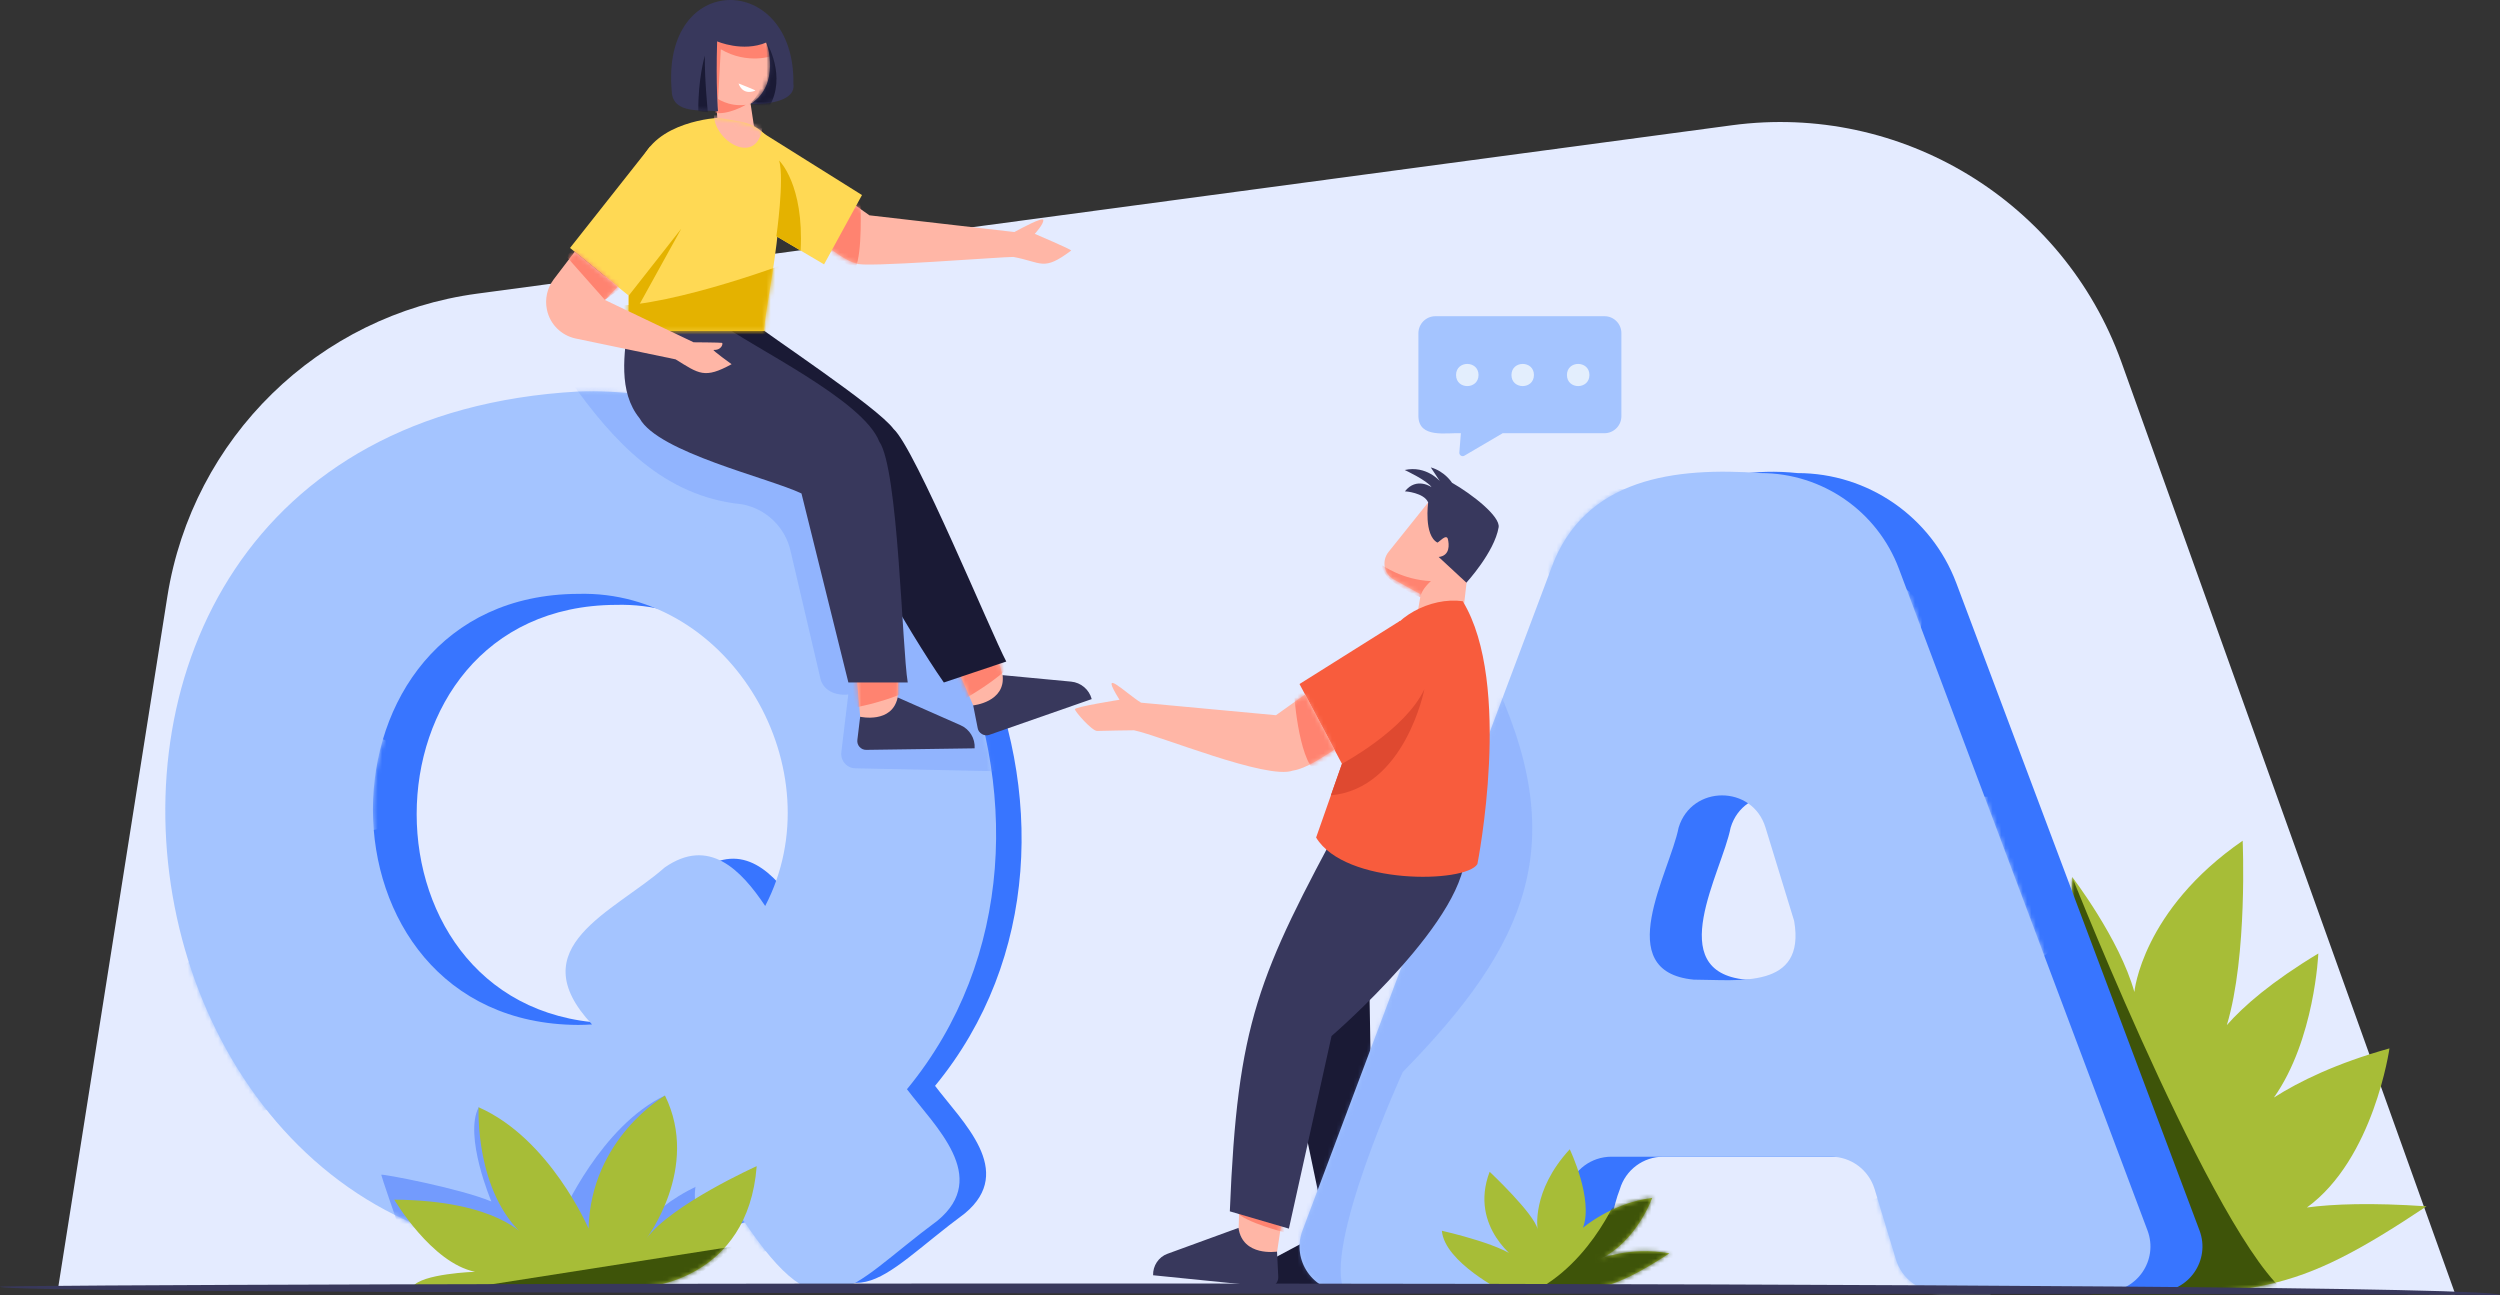 <svg width="579" height="300" viewBox="0 0 579 300" fill="none" xmlns="http://www.w3.org/2000/svg">
<rect x="0" y="0" width="579" height="300" fill="#333333" stroke="none"/>
<path d="M13.502 298.033L568.644 299.732L491.28 83.743C477.845 46.56 440.314 23.754 401.129 29.008L110.56 68.002C73.766 72.921 44.573 101.451 38.761 138.143L13.502 298.033Z" fill="#E4EBFF"/>
<path d="M216.559 251.481C264.998 192.654 219.912 91.971 142.637 94.61C-6.616 102.927 37.621 333.047 179.609 280.682C197.827 307.893 202.611 296.467 223.488 280.995C235.269 271.179 222.907 259.888 216.559 251.481ZM142.637 237.015C81.121 236.746 81.121 140.356 142.637 140.088C177.083 139.127 200.576 179.798 184.706 210.273C179.251 202.112 172.054 194.689 162.106 201.62C150.706 211.682 129.426 219.418 145.766 236.903C144.716 236.97 143.687 237.015 142.637 237.015Z" fill="#3875FF"/>
<path d="M210.054 252.264C259.946 191.671 213.518 87.969 133.896 90.675C-19.849 99.238 25.729 336.289 171.964 282.337C190.718 310.375 195.658 298.592 217.162 282.672C229.344 272.566 216.581 260.917 210.054 252.264ZM133.896 237.373C70.525 237.104 70.525 137.808 133.896 137.539C169.371 136.556 193.579 178.434 177.217 209.826C171.606 201.419 164.185 193.772 153.947 200.905C142.212 211.257 120.283 219.239 137.115 237.261C136.042 237.328 134.969 237.373 133.896 237.373Z" fill="#A4C4FF"/>
<mask id="mask0_2400_1440" style="mask-type:luminance" maskUnits="userSpaceOnUse" x="38" y="90" width="193" height="210">
<path d="M210.054 252.263C259.946 191.67 213.518 87.969 133.896 90.674C-19.849 99.238 25.729 336.289 171.964 282.336C190.718 310.375 195.658 298.591 217.162 282.672C229.344 272.566 216.581 260.916 210.054 252.263ZM133.896 237.372C70.525 237.104 70.525 137.807 133.896 137.539C169.371 136.555 193.579 178.434 177.217 209.826C171.606 201.419 164.185 193.772 153.947 200.905C142.212 211.257 120.283 219.239 137.115 237.261C136.042 237.328 134.969 237.372 133.896 237.372Z" fill="white"/>
</mask>
<g mask="url(#mask0_2400_1440)">
<path d="M91.895 282.783C91.895 282.783 88.296 272.386 88.296 272.073C88.296 271.783 106.402 275.181 113.801 278.267C113.801 278.267 107.363 263.063 110.873 256.422L130.186 281.375C130.186 281.375 139.149 260.782 154.014 253.717L148.471 285.064C148.471 285.064 153.411 275.07 175.25 270.061L157.077 291.459L99.808 293.695L91.895 282.783Z" fill="#739BFD"/>
</g>
<mask id="mask1_2400_1440" style="mask-type:luminance" maskUnits="userSpaceOnUse" x="38" y="90" width="193" height="210">
<path d="M210.054 252.263C259.946 191.67 213.518 87.969 133.896 90.674C-19.849 99.238 25.729 336.289 171.964 282.336C190.718 310.375 195.658 298.591 217.162 282.672C229.344 272.566 216.581 260.916 210.054 252.263ZM133.896 237.372C70.525 237.104 70.525 137.807 133.896 137.539C169.371 136.555 193.579 178.434 177.217 209.826C171.606 201.419 164.185 193.772 153.947 200.905C142.212 211.257 120.283 219.239 137.115 237.261C136.042 237.328 134.969 237.372 133.896 237.372Z" fill="white"/>
</mask>
<g mask="url(#mask1_2400_1440)">
<path opacity="0.38" d="M132.019 88.103C142.01 102.19 153.612 114.979 171.83 116.79C177.351 117.796 181.754 121.977 183.051 127.433L189.98 157.036C190.606 160.032 193.691 161.173 196.463 160.837L194.853 174.186C194.608 176.153 196.128 177.92 198.117 177.942L239.985 178.814L212.401 107.846L150.035 83.609L132.019 88.103Z" fill="#739BFD"/>
</g>
<mask id="mask2_2400_1440" style="mask-type:luminance" maskUnits="userSpaceOnUse" x="38" y="90" width="193" height="210">
<path d="M210.054 252.263C259.946 191.67 213.518 87.969 133.896 90.674C-19.849 99.238 25.729 336.289 171.964 282.336C190.718 310.375 195.658 298.591 217.162 282.672C229.344 272.566 216.581 260.916 210.054 252.263ZM133.896 237.372C70.525 237.104 70.525 137.807 133.896 137.539C169.371 136.555 193.579 178.434 177.217 209.826C171.606 201.419 164.185 193.772 153.947 200.905C142.212 211.257 120.283 219.239 137.115 237.261C136.042 237.328 134.969 237.372 133.896 237.372Z" fill="white"/>
</mask>
<g mask="url(#mask2_2400_1440)">
<path d="M109.844 118.869C109.598 132.866 88.787 132.866 88.541 118.869C88.787 104.873 109.598 104.873 109.844 118.869Z" fill="#A4C4FF"/>
</g>
<mask id="mask3_2400_1440" style="mask-type:luminance" maskUnits="userSpaceOnUse" x="38" y="90" width="193" height="210">
<path d="M210.054 252.263C259.946 191.67 213.518 87.969 133.896 90.674C-19.849 99.238 25.729 336.289 171.964 282.336C190.718 310.375 195.658 298.591 217.162 282.672C229.344 272.566 216.581 260.916 210.054 252.263ZM133.896 237.372C70.525 237.104 70.525 137.807 133.896 137.539C169.371 136.555 193.579 178.434 177.217 209.826C171.606 201.419 164.185 193.772 153.947 200.905C142.212 211.257 120.283 219.239 137.115 237.261C136.042 237.328 134.969 237.372 133.896 237.372Z" fill="white"/>
</mask>
<g mask="url(#mask3_2400_1440)">
<path d="M214.122 220.29C214.011 227.423 203.393 227.423 203.259 220.29C203.371 213.158 213.988 213.158 214.122 220.29Z" fill="#A4C4FF"/>
</g>
<mask id="mask4_2400_1440" style="mask-type:luminance" maskUnits="userSpaceOnUse" x="38" y="90" width="193" height="210">
<path d="M210.054 252.263C259.946 191.67 213.518 87.969 133.896 90.674C-19.849 99.238 25.729 336.289 171.964 282.336C190.718 310.375 195.658 298.591 217.162 282.672C229.344 272.566 216.581 260.916 210.054 252.263ZM133.896 237.372C70.525 237.104 70.525 137.807 133.896 137.539C169.371 136.555 193.579 178.434 177.217 209.826C171.606 201.419 164.185 193.772 153.947 200.905C142.212 211.257 120.283 219.239 137.115 237.261C136.042 237.328 134.969 237.372 133.896 237.372Z" fill="white"/>
</mask>
<g mask="url(#mask4_2400_1440)">
<path d="M77.007 237.887C76.56 264.203 37.42 264.203 36.973 237.887C37.42 211.57 76.56 211.57 77.007 237.887Z" fill="#A4C4FF"/>
</g>
<mask id="mask5_2400_1440" style="mask-type:luminance" maskUnits="userSpaceOnUse" x="38" y="90" width="193" height="210">
<path d="M210.054 252.263C259.946 191.67 213.518 87.969 133.896 90.674C-19.849 99.238 25.729 336.289 171.964 282.336C190.718 310.375 195.658 298.591 217.162 282.672C229.344 272.566 216.581 260.916 210.054 252.263ZM133.896 237.372C70.525 237.104 70.525 137.807 133.896 137.539C169.371 136.555 193.579 178.434 177.217 209.826C171.606 201.419 164.185 193.772 153.947 200.905C142.212 211.257 120.283 219.239 137.115 237.261C136.042 237.328 134.969 237.372 133.896 237.372Z" fill="white"/>
</mask>
<g mask="url(#mask5_2400_1440)">
<path d="M95.582 181.43C95.336 196.053 73.587 196.053 73.341 181.43C73.609 166.807 95.336 166.807 95.582 181.43Z" fill="#A4C4FF"/>
</g>
<mask id="mask6_2400_1440" style="mask-type:luminance" maskUnits="userSpaceOnUse" x="38" y="90" width="193" height="210">
<path d="M210.054 252.263C259.946 191.67 213.518 87.969 133.896 90.674C-19.849 99.238 25.729 336.289 171.964 282.336C190.718 310.375 195.658 298.591 217.162 282.672C229.344 272.566 216.581 260.916 210.054 252.263ZM133.896 237.372C70.525 237.104 70.525 137.807 133.896 137.539C169.371 136.555 193.579 178.434 177.217 209.826C171.606 201.419 164.185 193.772 153.947 200.905C142.212 211.257 120.283 219.239 137.115 237.261C136.042 237.328 134.969 237.372 133.896 237.372Z" fill="white"/>
</mask>
<g mask="url(#mask6_2400_1440)">
<path d="M170.153 126.181C170.041 132.24 161.033 132.24 160.921 126.181C161.033 120.121 170.041 120.121 170.153 126.181Z" fill="#A4C4FF"/>
</g>
<mask id="mask7_2400_1440" style="mask-type:luminance" maskUnits="userSpaceOnUse" x="38" y="90" width="193" height="210">
<path d="M210.054 252.263C259.946 191.67 213.518 87.969 133.896 90.674C-19.849 99.238 25.729 336.289 171.964 282.336C190.718 310.375 195.658 298.591 217.162 282.672C229.344 272.566 216.581 260.916 210.054 252.263ZM133.896 237.372C70.525 237.104 70.525 137.807 133.896 137.539C169.371 136.555 193.579 178.434 177.217 209.826C171.606 201.419 164.185 193.772 153.947 200.905C142.212 211.257 120.283 219.239 137.115 237.261C136.042 237.328 134.969 237.372 133.896 237.372Z" fill="white"/>
</mask>
<g mask="url(#mask7_2400_1440)">
<path d="M66.545 146.706C66.523 150.507 60.733 150.507 60.733 146.706C60.733 142.883 66.523 142.883 66.545 146.706Z" fill="#A4C4FF"/>
</g>
<mask id="mask8_2400_1440" style="mask-type:luminance" maskUnits="userSpaceOnUse" x="38" y="90" width="193" height="210">
<path d="M210.054 252.263C259.946 191.67 213.518 87.969 133.896 90.674C-19.849 99.238 25.729 336.289 171.964 282.336C190.718 310.375 195.658 298.591 217.162 282.672C229.344 272.566 216.581 260.916 210.054 252.263ZM133.896 237.372C70.525 237.104 70.525 137.807 133.896 137.539C169.371 136.555 193.579 178.434 177.217 209.826C171.606 201.419 164.185 193.772 153.947 200.905C142.212 211.257 120.283 219.239 137.115 237.261C136.042 237.328 134.969 237.372 133.896 237.372Z" fill="white"/>
</mask>
<g mask="url(#mask8_2400_1440)">
<path d="M163.403 231.581C163.268 239.273 151.824 239.273 151.689 231.581C151.824 223.89 163.268 223.89 163.403 231.581Z" fill="#A4C4FF"/>
</g>
<mask id="mask9_2400_1440" style="mask-type:luminance" maskUnits="userSpaceOnUse" x="38" y="90" width="193" height="210">
<path d="M210.054 252.263C259.946 191.67 213.518 87.969 133.896 90.674C-19.849 99.238 25.729 336.289 171.964 282.336C190.718 310.375 195.658 298.591 217.162 282.672C229.344 272.566 216.581 260.916 210.054 252.263ZM133.896 237.372C70.525 237.104 70.525 137.807 133.896 137.539C169.371 136.555 193.579 178.434 177.217 209.826C171.606 201.419 164.185 193.772 153.947 200.905C142.212 211.257 120.283 219.239 137.115 237.261C136.042 237.328 134.969 237.372 133.896 237.372Z" fill="white"/>
</mask>
<g mask="url(#mask9_2400_1440)">
<path d="M187.789 276.836C187.499 294.5 161.234 294.5 160.921 276.836C161.234 259.173 187.499 259.173 187.789 276.836Z" fill="#A4C4FF"/>
</g>
<path d="M534.288 279.653C549.801 268.384 553.4 242.805 553.4 242.805C541.106 246.249 532.5 250.452 526.643 254.186C536.098 240.771 536.925 220.826 536.925 220.826C526.062 227.378 519.602 233.012 515.735 237.417C520.585 221.363 519.401 194.711 519.401 194.711C496.041 210.854 494.32 229.748 494.32 229.748C490.878 217.383 479.925 203.118 479.925 203.118V299.195C522.374 300.358 530.935 300.089 561.983 279.385C549.175 278.513 540.346 278.848 534.288 279.653Z" fill="#A7BD37"/>
<mask id="mask10_2400_1440" style="mask-type:luminance" maskUnits="userSpaceOnUse" x="479" y="194" width="83" height="106">
<path d="M534.288 279.653C549.801 268.384 553.4 242.806 553.4 242.806C541.106 246.249 532.5 250.452 526.643 254.186C536.098 240.771 536.925 220.827 536.925 220.827C526.062 227.378 519.602 233.012 515.735 237.417C520.585 221.363 519.401 194.711 519.401 194.711C496.041 210.854 494.32 229.748 494.32 229.748C490.878 217.383 479.925 203.118 479.925 203.118V299.195C522.374 300.358 530.935 300.09 561.983 279.385C549.175 278.513 540.346 278.848 534.288 279.653Z" fill="white"/>
</mask>
<g mask="url(#mask10_2400_1440)">
<path d="M479.925 203.118C479.925 203.118 515.891 293.941 531.829 300.961H484.709C484.709 300.961 467.653 219.373 479.925 203.118Z" fill="#3E5409"/>
</g>
<path d="M307.136 279.765L307.717 285.176C307.717 285.176 309.595 290.408 313.372 290.274C317.128 290.14 317.239 288.955 317.239 288.955L317.351 279.407L307.136 279.765Z" fill="#FFB6A6"/>
<mask id="mask11_2400_1440" style="mask-type:luminance" maskUnits="userSpaceOnUse" x="307" y="279" width="11" height="12">
<path d="M307.136 279.765L307.717 285.176C307.717 285.176 309.595 290.408 313.372 290.274C317.128 290.14 317.239 288.955 317.239 288.955L317.351 279.407L307.136 279.765Z" fill="white"/>
</mask>
<g mask="url(#mask11_2400_1440)">
<path d="M318.402 285.735C318.402 285.735 308.858 284.774 306.265 282.471L306.063 280.19L318.38 280.011L318.402 285.735Z" fill="#FF8370"/>
</g>
<path d="M317.217 288.932C317.217 288.932 309.505 291.258 307.627 284.707L292.136 292.935C290.281 293.918 289.208 295.573 289.476 297.697L316.323 297.295C317.641 297.228 318.58 295.976 318.334 294.656L317.217 288.932Z" fill="#1A1A35"/>
<path d="M317.104 225.723L318.065 282.761L306.822 283.454L297.188 237.417L317.104 225.723Z" fill="#1A1A35"/>
<path d="M436.09 267.892H385.236C380.564 267.892 376.474 270.955 375.155 275.427C372.159 282.872 371.645 299.619 360.29 299.194H323.519C316.165 299.194 311.09 291.861 313.683 284.974L370.036 135.034C376.854 115.761 397.016 107.51 416.307 109.567C432.67 109.567 447.311 119.718 453.078 135.034L509.408 284.974C512.001 291.861 506.905 299.194 499.573 299.194H461.215C456.588 299.194 452.497 296.154 451.156 291.727C448.026 284.214 447.423 267.467 436.09 267.892ZM427.573 213.291L420.934 191.647C417.894 181.72 403.834 181.742 400.816 191.67C398.782 202.067 384.968 225.007 404.303 226.885C414.675 226.908 430.323 229.233 427.573 213.291Z" fill="#3875FF"/>
<path d="M424.065 267.892H373.212C368.54 267.892 364.449 270.955 363.13 275.427C360.135 282.872 359.621 299.619 348.265 299.195H311.494C304.14 299.195 299.066 291.861 301.659 284.974L359.241 131.703C366.908 110.484 388.188 108.181 407.814 109.567C422.031 109.567 434.772 118.377 439.78 131.703L497.361 284.974C499.954 291.861 494.858 299.195 487.526 299.195H449.168C444.541 299.195 440.45 296.154 439.109 291.727L434.147 275.36C432.783 270.933 428.692 267.892 424.065 267.892ZM415.526 213.291L408.887 191.647C405.847 181.72 391.787 181.742 388.77 191.67C386.735 202.067 372.921 225.007 392.257 226.885C402.651 226.908 418.276 229.233 415.526 213.291Z" fill="#A4C4FF"/>
<mask id="mask12_2400_1440" style="mask-type:luminance" maskUnits="userSpaceOnUse" x="300" y="109" width="199" height="191">
<path d="M424.065 267.892H373.212C368.54 267.892 364.449 270.955 363.13 275.427C360.135 282.872 359.621 299.619 348.265 299.194H311.494C304.14 299.194 299.066 291.861 301.659 284.974L359.241 131.703C366.908 110.484 388.188 108.181 407.814 109.567C422.031 109.567 434.772 118.377 439.78 131.703L497.361 284.974C499.954 291.861 494.858 299.194 487.526 299.194H449.168C444.541 299.194 440.45 296.154 439.109 291.726L434.147 275.36C432.783 270.933 428.692 267.892 424.065 267.892ZM415.526 213.291L408.887 191.647C405.847 181.72 391.787 181.742 388.77 191.67C386.735 202.067 372.921 225.007 392.257 226.885C402.651 226.907 418.276 229.233 415.526 213.291Z" fill="white"/>
</mask>
<g mask="url(#mask12_2400_1440)">
<path opacity="0.33" d="M345.002 155.359C364.583 195.359 353.563 218.948 324.884 248.283C324.884 248.283 306.085 289.334 311.472 299.217L289.477 297.719L345.002 155.359Z" fill="#739BFD"/>
</g>
<mask id="mask13_2400_1440" style="mask-type:luminance" maskUnits="userSpaceOnUse" x="300" y="109" width="199" height="191">
<path d="M424.065 267.892H373.212C368.54 267.892 364.449 270.955 363.13 275.427C360.135 282.872 359.621 299.619 348.265 299.194H311.494C304.14 299.194 299.066 291.861 301.659 284.974L359.241 131.703C366.908 110.484 388.188 108.181 407.814 109.567C422.031 109.567 434.772 118.377 439.78 131.703L497.361 284.974C499.954 291.861 494.858 299.194 487.526 299.194H449.168C444.541 299.194 440.45 296.154 439.109 291.726L434.147 275.36C432.783 270.933 428.692 267.892 424.065 267.892ZM415.526 213.291L408.887 191.647C405.847 181.72 391.787 181.742 388.77 191.67C386.735 202.067 372.921 225.007 392.257 226.885C402.651 226.907 418.276 229.233 415.526 213.291Z" fill="white"/>
</mask>
<g mask="url(#mask13_2400_1440)">
<path d="M388.837 128.371C388.501 148.651 358.325 148.651 357.989 128.371C358.347 108.091 388.501 108.091 388.837 128.371Z" fill="#A4C4FF"/>
</g>
<mask id="mask14_2400_1440" style="mask-type:luminance" maskUnits="userSpaceOnUse" x="300" y="109" width="199" height="191">
<path d="M424.065 267.892H373.212C368.54 267.892 364.449 270.955 363.13 275.427C360.135 282.872 359.621 299.619 348.265 299.194H311.494C304.14 299.194 299.066 291.861 301.659 284.974L359.241 131.703C366.908 110.484 388.188 108.181 407.814 109.567C422.031 109.567 434.772 118.377 439.78 131.703L497.361 284.974C499.954 291.861 494.858 299.194 487.526 299.194H449.168C444.541 299.194 440.45 296.154 439.109 291.726L434.147 275.36C432.783 270.933 428.692 267.892 424.065 267.892ZM415.526 213.291L408.887 191.647C405.847 181.72 391.787 181.742 388.77 191.67C386.735 202.067 372.921 225.007 392.257 226.885C402.651 226.907 418.276 229.233 415.526 213.291Z" fill="white"/>
</mask>
<g mask="url(#mask14_2400_1440)">
<path d="M404.104 168.506C403.992 175.28 393.91 175.28 393.776 168.506C393.888 161.708 403.992 161.708 404.104 168.506Z" fill="#A4C4FF"/>
</g>
<mask id="mask15_2400_1440" style="mask-type:luminance" maskUnits="userSpaceOnUse" x="300" y="109" width="199" height="191">
<path d="M424.065 267.892H373.212C368.54 267.892 364.449 270.955 363.13 275.427C360.135 282.872 359.621 299.619 348.265 299.194H311.494C304.14 299.194 299.066 291.861 301.659 284.974L359.241 131.703C366.908 110.484 388.188 108.181 407.814 109.567C422.031 109.567 434.772 118.377 439.78 131.703L497.361 284.974C499.954 291.861 494.858 299.194 487.526 299.194H449.168C444.541 299.194 440.45 296.154 439.109 291.726L434.147 275.36C432.783 270.933 428.692 267.892 424.065 267.892ZM415.526 213.291L408.887 191.647C405.847 181.72 391.787 181.742 388.77 191.67C386.735 202.067 372.921 225.007 392.257 226.885C402.651 226.907 418.276 229.233 415.526 213.291Z" fill="white"/>
</mask>
<g mask="url(#mask15_2400_1440)">
<path d="M481.312 204.973C480.842 232.252 440.271 232.252 439.824 204.973C440.271 177.695 480.842 177.695 481.312 204.973Z" fill="#A4C4FF"/>
</g>
<mask id="mask16_2400_1440" style="mask-type:luminance" maskUnits="userSpaceOnUse" x="300" y="109" width="199" height="191">
<path d="M424.065 267.892H373.212C368.54 267.892 364.449 270.955 363.13 275.427C360.135 282.872 359.621 299.619 348.265 299.194H311.494C304.14 299.194 299.066 291.861 301.659 284.974L359.241 131.703C366.908 110.484 388.188 108.181 407.814 109.567C422.031 109.567 434.772 118.377 439.78 131.703L497.361 284.974C499.954 291.861 494.858 299.194 487.526 299.194H449.168C444.541 299.194 440.45 296.154 439.109 291.726L434.147 275.36C432.783 270.933 428.692 267.892 424.065 267.892ZM415.526 213.291L408.887 191.647C405.847 181.72 391.787 181.742 388.77 191.67C386.735 202.067 372.921 225.007 392.257 226.885C402.651 226.907 418.276 229.233 415.526 213.291Z" fill="white"/>
</mask>
<g mask="url(#mask16_2400_1440)">
<path d="M369.858 242.157C369.746 248.462 360.38 248.462 360.269 242.157C360.38 235.851 369.769 235.851 369.858 242.157Z" fill="#A4C4FF"/>
</g>
<mask id="mask17_2400_1440" style="mask-type:luminance" maskUnits="userSpaceOnUse" x="300" y="109" width="199" height="191">
<path d="M424.065 267.892H373.212C368.54 267.892 364.449 270.955 363.13 275.427C360.135 282.872 359.621 299.619 348.265 299.194H311.494C304.14 299.194 299.066 291.861 301.659 284.974L359.241 131.703C366.908 110.484 388.188 108.181 407.814 109.567C422.031 109.567 434.772 118.377 439.78 131.703L497.361 284.974C499.954 291.861 494.858 299.194 487.526 299.194H449.168C444.541 299.194 440.45 296.154 439.109 291.726L434.147 275.36C432.783 270.933 428.692 267.892 424.065 267.892ZM415.526 213.291L408.887 191.647C405.847 181.72 391.787 181.742 388.77 191.67C386.735 202.067 372.921 225.007 392.257 226.885C402.651 226.907 418.276 229.233 415.526 213.291Z" fill="white"/>
</mask>
<g mask="url(#mask17_2400_1440)">
<path d="M461.528 295.215C461.104 320.637 423.282 320.637 422.857 295.215C423.282 269.792 461.104 269.792 461.528 295.215Z" fill="#A4C4FF"/>
</g>
<mask id="mask18_2400_1440" style="mask-type:luminance" maskUnits="userSpaceOnUse" x="300" y="109" width="199" height="191">
<path d="M424.065 267.892H373.212C368.54 267.892 364.449 270.955 363.13 275.427C360.135 282.872 359.621 299.619 348.265 299.194H311.494C304.14 299.194 299.066 291.861 301.659 284.974L359.241 131.703C366.908 110.484 388.188 108.181 407.814 109.567C422.031 109.567 434.772 118.377 439.78 131.703L497.361 284.974C499.954 291.861 494.858 299.194 487.526 299.194H449.168C444.541 299.194 440.45 296.154 439.109 291.726L434.147 275.36C432.783 270.933 428.692 267.892 424.065 267.892ZM415.526 213.291L408.887 191.647C405.847 181.72 391.787 181.742 388.77 191.67C386.735 202.067 372.921 225.007 392.257 226.885C402.651 226.907 418.276 229.233 415.526 213.291Z" fill="white"/>
</mask>
<g mask="url(#mask18_2400_1440)">
<path d="M445.078 143.464C444.877 154.666 428.246 154.643 428.045 143.464C428.246 132.262 444.877 132.262 445.078 143.464Z" fill="#A4C4FF"/>
</g>
<path d="M287.018 279.385L286.861 284.818C286.861 284.818 288.001 290.274 291.757 290.654C295.49 291.034 295.78 289.871 295.78 289.871L297.211 280.413L287.018 279.385Z" fill="#FFB6A6"/>
<mask id="mask19_2400_1440" style="mask-type:luminance" maskUnits="userSpaceOnUse" x="286" y="279" width="12" height="12">
<path d="M287.018 279.385L286.861 284.818C286.861 284.818 288.001 290.274 291.757 290.654C295.49 291.034 295.78 289.871 295.78 289.871L297.211 280.414L287.018 279.385Z" fill="white"/>
</mask>
<g mask="url(#mask19_2400_1440)">
<path d="M297.724 285.467C297.724 285.467 288.403 283.186 286.146 280.57L286.257 278.267L298.484 279.765L297.724 285.467Z" fill="#FF8370"/>
</g>
<path d="M295.759 289.871C295.759 289.871 287.779 291.123 286.84 284.371L270.365 290.385C268.331 291.123 266.99 293.158 267.057 295.349L293.702 298.032C295.021 298.144 296.116 297.048 296.049 295.707L295.759 289.871Z" fill="#38385C"/>
<path d="M311.674 188.473C291.288 226.148 286.594 236.724 284.828 280.548L298.508 284.55L308.388 239.943C308.388 239.943 340.912 211.928 339.236 196.522L311.674 188.473Z" fill="#38385D"/>
<path d="M330.763 116.365L321.598 127.813C319.944 129.87 320.503 132.933 322.783 134.185L329.042 137.651L327.008 149.479L337.514 153.503L341.336 120.412L330.763 116.365Z" fill="#FFB6A6"/>
<mask id="mask20_2400_1440" style="mask-type:luminance" maskUnits="userSpaceOnUse" x="320" y="116" width="22" height="38">
<path d="M330.763 116.365L321.598 127.812C319.944 129.869 320.503 132.933 322.783 134.185L329.042 137.65L327.008 149.478L337.514 153.503L341.336 120.412L330.763 116.365Z" fill="white"/>
</mask>
<g mask="url(#mask20_2400_1440)">
<path d="M320.168 130.942C320.168 130.942 324.818 134.296 331.412 134.587C331.412 134.587 329.266 136.353 328.931 138.321C328.931 138.321 319.721 134.52 320.168 130.942Z" fill="#FF8370"/>
</g>
<path d="M330.764 116.365C330.764 116.365 329.713 123.945 332.91 125.666C333.402 125.465 334.944 123.609 335.324 124.817C335.637 126.136 335.86 128.685 333.2 128.998L339.616 134.945C339.616 134.945 346.098 127.902 347.082 122.134C347.506 119.607 340.979 114.487 336.285 111.804C336.285 111.804 334.609 109.143 331.367 108.249L333.469 111.424C333.469 111.424 330.317 107.734 325.332 108.852C325.332 108.852 330.563 111.289 331.546 112.832C331.546 112.832 328.081 110.373 325.377 113.794C325.421 113.771 329.825 114.107 330.764 116.365Z" fill="#38385D"/>
<path d="M342.164 200.122C342.164 200.122 350.457 158.378 338.766 139.238C331.233 138.187 322.314 143.062 320.414 149.523C320.101 150.395 304.812 193.973 304.812 193.973C311.495 205.041 339.437 204.571 342.164 200.122Z" fill="#F85C3D"/>
<path d="M324.236 143.799L300.966 158.422L311.315 177.875C326.359 170.63 331.456 159.249 324.236 143.799Z" fill="#F85C3D"/>
<path d="M310.802 176.891C310.802 176.891 325.466 169.087 329.892 159.607C329.892 159.607 325.421 182.615 308.231 184.202L310.802 176.891Z" fill="#DF4930"/>
<path d="M302.264 160.837L295.513 165.644L264.263 162.738C260.597 160.457 254.294 154.085 259.278 162.067C259.278 162.067 248.951 163.699 248.951 164.258C248.951 164.795 252.952 169.356 254.115 169.289C255.277 169.222 262.631 169.132 262.631 169.132C268.689 170.385 293.412 180.647 299.402 178.479C302.666 177.964 306.287 175.326 309.059 173.627L302.264 160.837Z" fill="#FFB6A6"/>
<mask id="mask21_2400_1440" style="mask-type:luminance" maskUnits="userSpaceOnUse" x="248" y="158" width="62" height="21">
<path d="M302.265 160.837L295.514 165.644L264.264 162.738C260.598 160.457 254.295 154.085 259.279 162.067C259.279 162.067 248.952 163.699 248.952 164.258C248.952 164.795 252.953 169.356 254.116 169.289C255.278 169.222 262.632 169.132 262.632 169.132C268.69 170.384 293.413 180.647 299.403 178.478C302.667 177.964 306.288 175.326 309.06 173.626L302.265 160.837Z" fill="white"/>
</mask>
<g mask="url(#mask21_2400_1440)">
<path d="M299.672 160.099C299.672 160.099 300.588 175.594 304.791 178.814L312.525 173.515L305.327 158.176L299.672 160.099Z" fill="#FF8370"/>
</g>
<path d="M348.266 299.195C348.266 299.195 334.541 292.353 333.938 285.042C333.938 285.042 349.965 288.642 351.775 292.107C351.775 292.107 340.062 284.394 345.002 271.381C345.002 271.381 355.352 281.107 356.112 284.707C356.112 284.707 354.592 275.897 363.556 266.171C363.556 266.171 369.099 277.731 366.618 284.349C366.618 284.349 373.302 278.58 382.645 277.44C382.645 277.44 378.957 287.747 370.396 291.66C370.396 291.66 377.102 288.619 386.646 290.274C372.229 299.575 368.093 299.732 348.266 299.195Z" fill="#A7BD37"/>
<mask id="mask22_2400_1440" style="mask-type:luminance" maskUnits="userSpaceOnUse" x="333" y="266" width="54" height="34">
<path d="M348.267 299.195C348.267 299.195 334.542 292.353 333.938 285.042C333.938 285.042 349.966 288.642 351.776 292.107C351.776 292.107 340.063 284.394 345.003 271.381C345.003 271.381 355.353 281.107 356.113 284.707C356.113 284.707 354.593 275.897 363.556 266.171C363.556 266.171 369.1 277.731 366.619 284.349C366.619 284.349 373.302 278.58 382.646 277.44C382.646 277.44 378.958 287.747 370.397 291.66C370.397 291.66 377.103 288.619 386.647 290.274C372.23 299.575 368.094 299.732 348.267 299.195Z" fill="white"/>
</mask>
<g mask="url(#mask22_2400_1440)">
<path d="M374.822 276.613C374.822 276.613 367.557 295.282 351.239 300.805C376.141 301.364 370.552 301.096 392.414 290.721L383.54 274.444L374.822 276.613Z" fill="#3E5409"/>
</g>
<path d="M239.651 54.162C239.651 54.162 241.841 51.77 241.618 50.92C241.417 50.249 236.789 52.731 234.934 53.737L201.36 49.869L196.509 46.426L190.876 56.711C192.955 58.008 195.95 60.49 198.364 61.004C198.901 62.122 232.878 59.417 234.688 59.506C241.372 60.736 241.551 62.927 248.078 58.03C248.234 57.807 239.651 54.162 239.651 54.162Z" fill="#FFB6A6"/>
<mask id="mask23_2400_1440" style="mask-type:luminance" maskUnits="userSpaceOnUse" x="190" y="46" width="59" height="16">
<path d="M239.65 54.163C239.65 54.163 241.84 51.77 241.617 50.92C241.416 50.25 236.788 52.731 234.933 53.738L201.359 49.87L196.508 46.426L190.875 56.711C192.954 58.008 195.949 60.49 198.363 61.004C198.9 62.122 232.877 59.417 234.687 59.506C241.371 60.736 241.55 62.927 248.077 58.031C248.233 57.807 239.65 54.163 239.65 54.163Z" fill="white"/>
</mask>
<g mask="url(#mask23_2400_1440)">
<path d="M199.28 47.231C199.28 47.231 199.795 58.567 198.096 62.055L189.579 58.299L193.804 44.101L199.28 47.231Z" fill="#FF8370"/>
</g>
<path d="M208.043 156.924L207.864 161.933C207.864 161.933 206.456 166.874 202.924 166.986C199.392 167.075 199.213 166.002 199.213 166.002L198.453 157.193L208.043 156.924Z" fill="#FFB6A6"/>
<mask id="mask24_2400_1440" style="mask-type:luminance" maskUnits="userSpaceOnUse" x="198" y="156" width="11" height="11">
<path d="M208.042 156.924L207.863 161.933C207.863 161.933 206.455 166.874 202.923 166.986C199.391 167.075 199.212 166.002 199.212 166.002L198.452 157.193L208.042 156.924Z" fill="white"/>
</mask>
<g mask="url(#mask24_2400_1440)">
<path d="M197.782 163.923C197.782 163.923 204.309 162.693 208.958 160.613L208.824 155.94L197.29 156.522L197.782 163.923Z" fill="#FF8370"/>
</g>
<path d="M199.213 166.002C199.213 166.002 206.589 167.679 207.908 161.53L222.482 167.969C224.561 168.886 225.88 171.033 225.723 173.313L200.621 173.671C199.391 173.693 198.408 172.598 198.564 171.368L199.213 166.002Z" fill="#38385C"/>
<path d="M230.911 151.96L232.319 156.79C232.319 156.79 232.542 161.933 229.234 163.14C225.926 164.347 225.389 163.364 225.389 163.364L221.902 155.247L230.911 151.96Z" fill="#FFB6A6"/>
<mask id="mask25_2400_1440" style="mask-type:luminance" maskUnits="userSpaceOnUse" x="221" y="151" width="12" height="13">
<path d="M230.913 151.96L232.321 156.79C232.321 156.79 232.544 161.932 229.236 163.139C225.928 164.347 225.391 163.363 225.391 163.363L221.904 155.247L230.913 151.96Z" fill="white"/>
</mask>
<g mask="url(#mask25_2400_1440)">
<path d="M223.379 161.865C223.379 161.865 229.168 158.623 232.946 155.18L231.337 150.775L220.562 154.956L223.379 161.865Z" fill="#FF8370"/>
</g>
<path d="M225.389 163.364C225.389 163.364 232.922 162.626 232.206 156.365L248.077 157.863C250.357 158.087 252.257 159.697 252.838 161.91C252.794 161.933 229.122 170.183 229.077 170.206C227.915 170.608 226.618 169.758 226.439 168.663C226.439 168.551 225.389 163.364 225.389 163.364Z" fill="#38385C"/>
<path d="M173.015 73.704C178.291 77.885 203.214 94.252 206.947 99.35C211.91 103.755 229.614 146.774 233.056 153.213L218.593 158.065C210.39 146.349 194.966 118.892 188.215 106.035L155.714 85.197V74.487L173.015 73.704Z" fill="#1A1A35"/>
<path d="M145.587 74.487C144.537 81.753 143.106 90.719 148.136 96.89C152.45 104.805 178.111 110.686 185.622 114.286L196.486 158.065H210.233C208.914 150.284 208.065 108.45 203.639 102.279C199.906 92.575 174.021 80.367 166.219 74.464H145.587V74.487Z" fill="#38385C"/>
<path d="M177.933 11.054C169.64 -9.986 152.316 9.891 165.795 22.591L166.6 34.106L175.228 33.279L173.842 24.067C177.665 22.234 179.497 16.711 177.933 11.054Z" fill="#FFB6A6"/>
<mask id="mask26_2400_1440" style="mask-type:luminance" maskUnits="userSpaceOnUse" x="160" y="1" width="19" height="34">
<path d="M177.933 11.054C169.64 -9.986 152.316 9.891 165.795 22.591L166.6 34.106L175.228 33.279L173.842 24.067C177.665 22.234 179.497 16.711 177.933 11.054Z" fill="white"/>
</mask>
<g mask="url(#mask26_2400_1440)">
<path d="M165.795 22.591C165.795 22.591 168.634 24.827 172.725 24.268C172.725 24.268 168.59 26.773 165.304 26.102L165.795 22.591Z" fill="#FF8370"/>
</g>
<mask id="mask27_2400_1440" style="mask-type:luminance" maskUnits="userSpaceOnUse" x="160" y="1" width="19" height="34">
<path d="M177.933 11.054C169.64 -9.986 152.316 9.891 165.795 22.591L166.6 34.106L175.228 33.279L173.842 24.067C177.665 22.234 179.497 16.711 177.933 11.054Z" fill="white"/>
</mask>
<g mask="url(#mask27_2400_1440)">
<path d="M179.095 12.887C179.095 12.887 173.216 15.101 166.935 11.412C166.935 11.412 166.398 21.115 166.309 22.949L164.722 22.703L165.169 5.509L178.938 8.371L179.095 12.887Z" fill="#FF8370"/>
</g>
<mask id="mask28_2400_1440" style="mask-type:luminance" maskUnits="userSpaceOnUse" x="160" y="1" width="19" height="34">
<path d="M177.933 11.054C169.64 -9.986 152.316 9.891 165.795 22.591L166.6 34.106L175.228 33.279L173.842 24.067C177.665 22.234 179.497 16.711 177.933 11.054Z" fill="white"/>
</mask>
<g mask="url(#mask28_2400_1440)">
<path d="M174.96 20.982C175.116 20.914 171.048 19.327 171.048 19.327C171.048 19.327 171.83 22.234 174.96 20.982Z" fill="white"/>
</g>
<path d="M174.758 29.59L199.637 45.174L190.852 61.228L170.153 49.02L174.758 29.59Z" fill="#FFD954"/>
<path d="M177.038 76.656C176.479 73.637 184.638 40.367 178.446 32.697C176.859 30.283 174.333 28.673 171.494 28.181L166.376 27.287C166.376 27.287 151.555 27.98 148.359 37.907C145.162 47.835 145.587 76.656 145.587 76.656H177.038Z" fill="#FFD954"/>
<mask id="mask29_2400_1440" style="mask-type:luminance" maskUnits="userSpaceOnUse" x="145" y="27" width="36" height="50">
<path d="M177.039 76.656C176.48 73.637 184.639 40.367 178.447 32.697C176.86 30.283 174.334 28.673 171.495 28.181L166.377 27.287C166.377 27.287 151.556 27.98 148.36 37.907C145.163 47.835 145.588 76.656 145.588 76.656H177.039Z" fill="white"/>
</mask>
<g mask="url(#mask29_2400_1440)">
<path d="M184.371 60.199C184.371 60.199 156.049 71.021 141.363 70.842V78.69H179.587L184.371 60.199Z" fill="#E4B200"/>
</g>
<mask id="mask30_2400_1440" style="mask-type:luminance" maskUnits="userSpaceOnUse" x="145" y="27" width="36" height="50">
<path d="M177.039 76.656C176.48 73.637 184.639 40.367 178.447 32.697C176.86 30.283 174.334 28.673 171.495 28.181L166.377 27.287C166.377 27.287 151.556 27.98 148.36 37.907C145.163 47.835 145.588 76.656 145.588 76.656H177.039Z" fill="white"/>
</mask>
<g mask="url(#mask30_2400_1440)">
<path d="M165.349 26.571C165.393 33.167 176.548 39.293 176.704 27.733L165.349 26.571Z" fill="#FFB6A6"/>
</g>
<path d="M150.594 33.905L132.019 57.426L145.609 68.472L157.792 52.955L150.594 33.905Z" fill="#FFD954"/>
<path d="M145.609 68.472L157.792 52.955L145.609 75.001V68.472Z" fill="#E4B200"/>
<path d="M128.241 64.694L133.114 58.299L143.083 66.415L140.066 69.456L160.631 79.272C160.631 79.272 166.957 79.316 167.225 79.406C167.493 79.495 167.203 81.127 165.28 81.038C164.788 81.016 169.438 84.347 169.438 84.347C163.157 87.79 161.905 86.583 156.473 83.229L133.226 78.377C129.94 77.639 127.369 75.068 126.676 71.759C126.14 69.277 126.721 66.706 128.241 64.694Z" fill="#FFB6A6"/>
<mask id="mask31_2400_1440" style="mask-type:luminance" maskUnits="userSpaceOnUse" x="126" y="58" width="44" height="29">
<path d="M128.242 64.694L133.115 58.299L143.084 66.415L140.067 69.456L160.632 79.272C160.632 79.272 166.958 79.317 167.226 79.406C167.494 79.496 167.203 81.128 165.281 81.038C164.789 81.016 169.439 84.347 169.439 84.347C163.158 87.791 161.906 86.583 156.474 83.229L133.227 78.377C129.941 77.64 127.37 75.068 126.677 71.759C126.141 69.277 126.722 66.706 128.242 64.694Z" fill="white"/>
</mask>
<g mask="url(#mask31_2400_1440)">
<path d="M131.081 59.283L140.089 69.456L144.895 65.946L133.853 56.756L131.081 59.283Z" fill="#FF8370"/>
</g>
<path d="M179.811 54.721C179.811 54.721 181.688 41.552 180.459 37.192C180.459 37.192 186.248 42.692 185.421 58.03L179.811 54.721Z" fill="#E4B200"/>
<path d="M166.087 9.578C166.087 9.578 172.01 12.172 177.532 9.824C177.532 9.824 180.929 19.573 173.843 24.067C174.089 24.156 184.528 24.425 183.746 19.416C184.215 -6.52 152.988 -7.012 155.581 21.205C155.827 26.549 162.734 25.341 166.288 25.766C166.288 25.744 165.774 19.863 166.087 9.578Z" fill="#38385C"/>
<mask id="mask32_2400_1440" style="mask-type:luminance" maskUnits="userSpaceOnUse" x="155" y="0" width="29" height="26">
<path d="M166.086 9.579C166.086 9.579 172.009 12.173 177.531 9.825C177.531 9.825 180.928 19.573 173.842 24.068C174.088 24.157 184.527 24.425 183.745 19.417C184.214 -6.52 152.987 -7.012 155.58 21.206C155.826 26.549 162.733 25.342 166.287 25.767C166.287 25.744 165.773 19.864 166.086 9.579Z" fill="white"/>
</mask>
<g mask="url(#mask32_2400_1440)">
<path d="M177.531 9.824C177.531 9.824 182.292 17.672 178.134 24.693L172.725 24.246C172.725 24.268 177.441 24.134 177.531 9.824Z" fill="#1A1A35"/>
</g>
<mask id="mask33_2400_1440" style="mask-type:luminance" maskUnits="userSpaceOnUse" x="155" y="0" width="29" height="26">
<path d="M166.086 9.579C166.086 9.579 172.009 12.173 177.531 9.825C177.531 9.825 180.928 19.573 173.842 24.068C174.088 24.157 184.527 24.425 183.745 19.417C184.214 -6.52 152.987 -7.012 155.58 21.206C155.826 26.549 162.733 25.342 166.287 25.767C166.287 25.744 165.773 19.864 166.086 9.579Z" fill="white"/>
</mask>
<g mask="url(#mask33_2400_1440)">
<path d="M163.941 26.035C163.941 26.035 163.136 18.052 163.248 12.887C163.248 12.887 161.661 18.052 161.728 25.744L163.941 26.035Z" fill="#1A1A35"/>
</g>
<path d="M149.634 298.032C149.634 298.032 173.239 296.556 175.251 270.083C175.251 270.083 155.356 279.027 149.634 286.942C149.634 286.942 162.264 270.553 154.015 253.739C154.015 253.739 136.826 263.599 136.311 284.55C136.311 284.55 127.37 263.689 110.851 256.444C110.851 256.444 109.845 276.165 121.648 286.45C121.648 286.45 115.411 278.021 91.314 277.842C91.314 277.842 99.92 292.509 110.024 294.544C110.024 294.544 97.506 294.969 95.584 298.032H149.634Z" fill="#A7BD37"/>
<mask id="mask34_2400_1440" style="mask-type:luminance" maskUnits="userSpaceOnUse" x="91" y="253" width="85" height="46">
<path d="M149.634 298.032C149.634 298.032 173.239 296.557 175.251 270.084C175.251 270.084 155.356 279.027 149.634 286.942C149.634 286.942 162.264 270.553 154.015 253.739C154.015 253.739 136.826 263.599 136.311 284.55C136.311 284.55 127.37 263.689 110.851 256.444C110.851 256.444 109.845 276.165 121.648 286.45C121.648 286.45 115.411 278.021 91.314 277.842C91.314 277.842 99.92 292.51 110.024 294.544C110.024 294.544 97.506 294.969 95.584 298.032H149.634Z" fill="white"/>
</mask>
<g mask="url(#mask34_2400_1440)">
<path d="M110.113 298.032L170.31 288.597L158.262 298.032H110.113Z" fill="#3E5409"/>
</g>
<path d="M371.601 73.234H332.438C330.27 73.234 328.504 75.001 328.504 77.17V96.398C328.593 101.586 334.986 100.177 338.339 100.334L337.982 104.805C337.937 105.431 338.608 105.856 339.144 105.543L348.018 100.334H371.579C373.747 100.334 375.513 98.567 375.513 96.398V77.192C375.535 75.001 373.769 73.234 371.601 73.234Z" fill="#A4C4FF"/>
<path d="M342.43 86.851C342.408 90.272 337.222 90.272 337.222 86.851C337.222 83.43 342.408 83.43 342.43 86.851Z" fill="#E3EEFD"/>
<path d="M355.261 86.851C355.239 90.272 350.053 90.272 350.053 86.851C350.075 83.43 355.261 83.43 355.261 86.851Z" fill="#E3EEFD"/>
<path d="M368.115 86.851C368.092 90.272 362.906 90.272 362.906 86.851C362.906 83.43 368.092 83.43 368.115 86.851Z" fill="#E3EEFD"/>
<path d="M578.971 300C578.144 299.195 -0.178 300.38 0.001 298.01C-0.782 297.25 583.71 296.154 578.971 300Z" fill="#38385C"/>
</svg>
